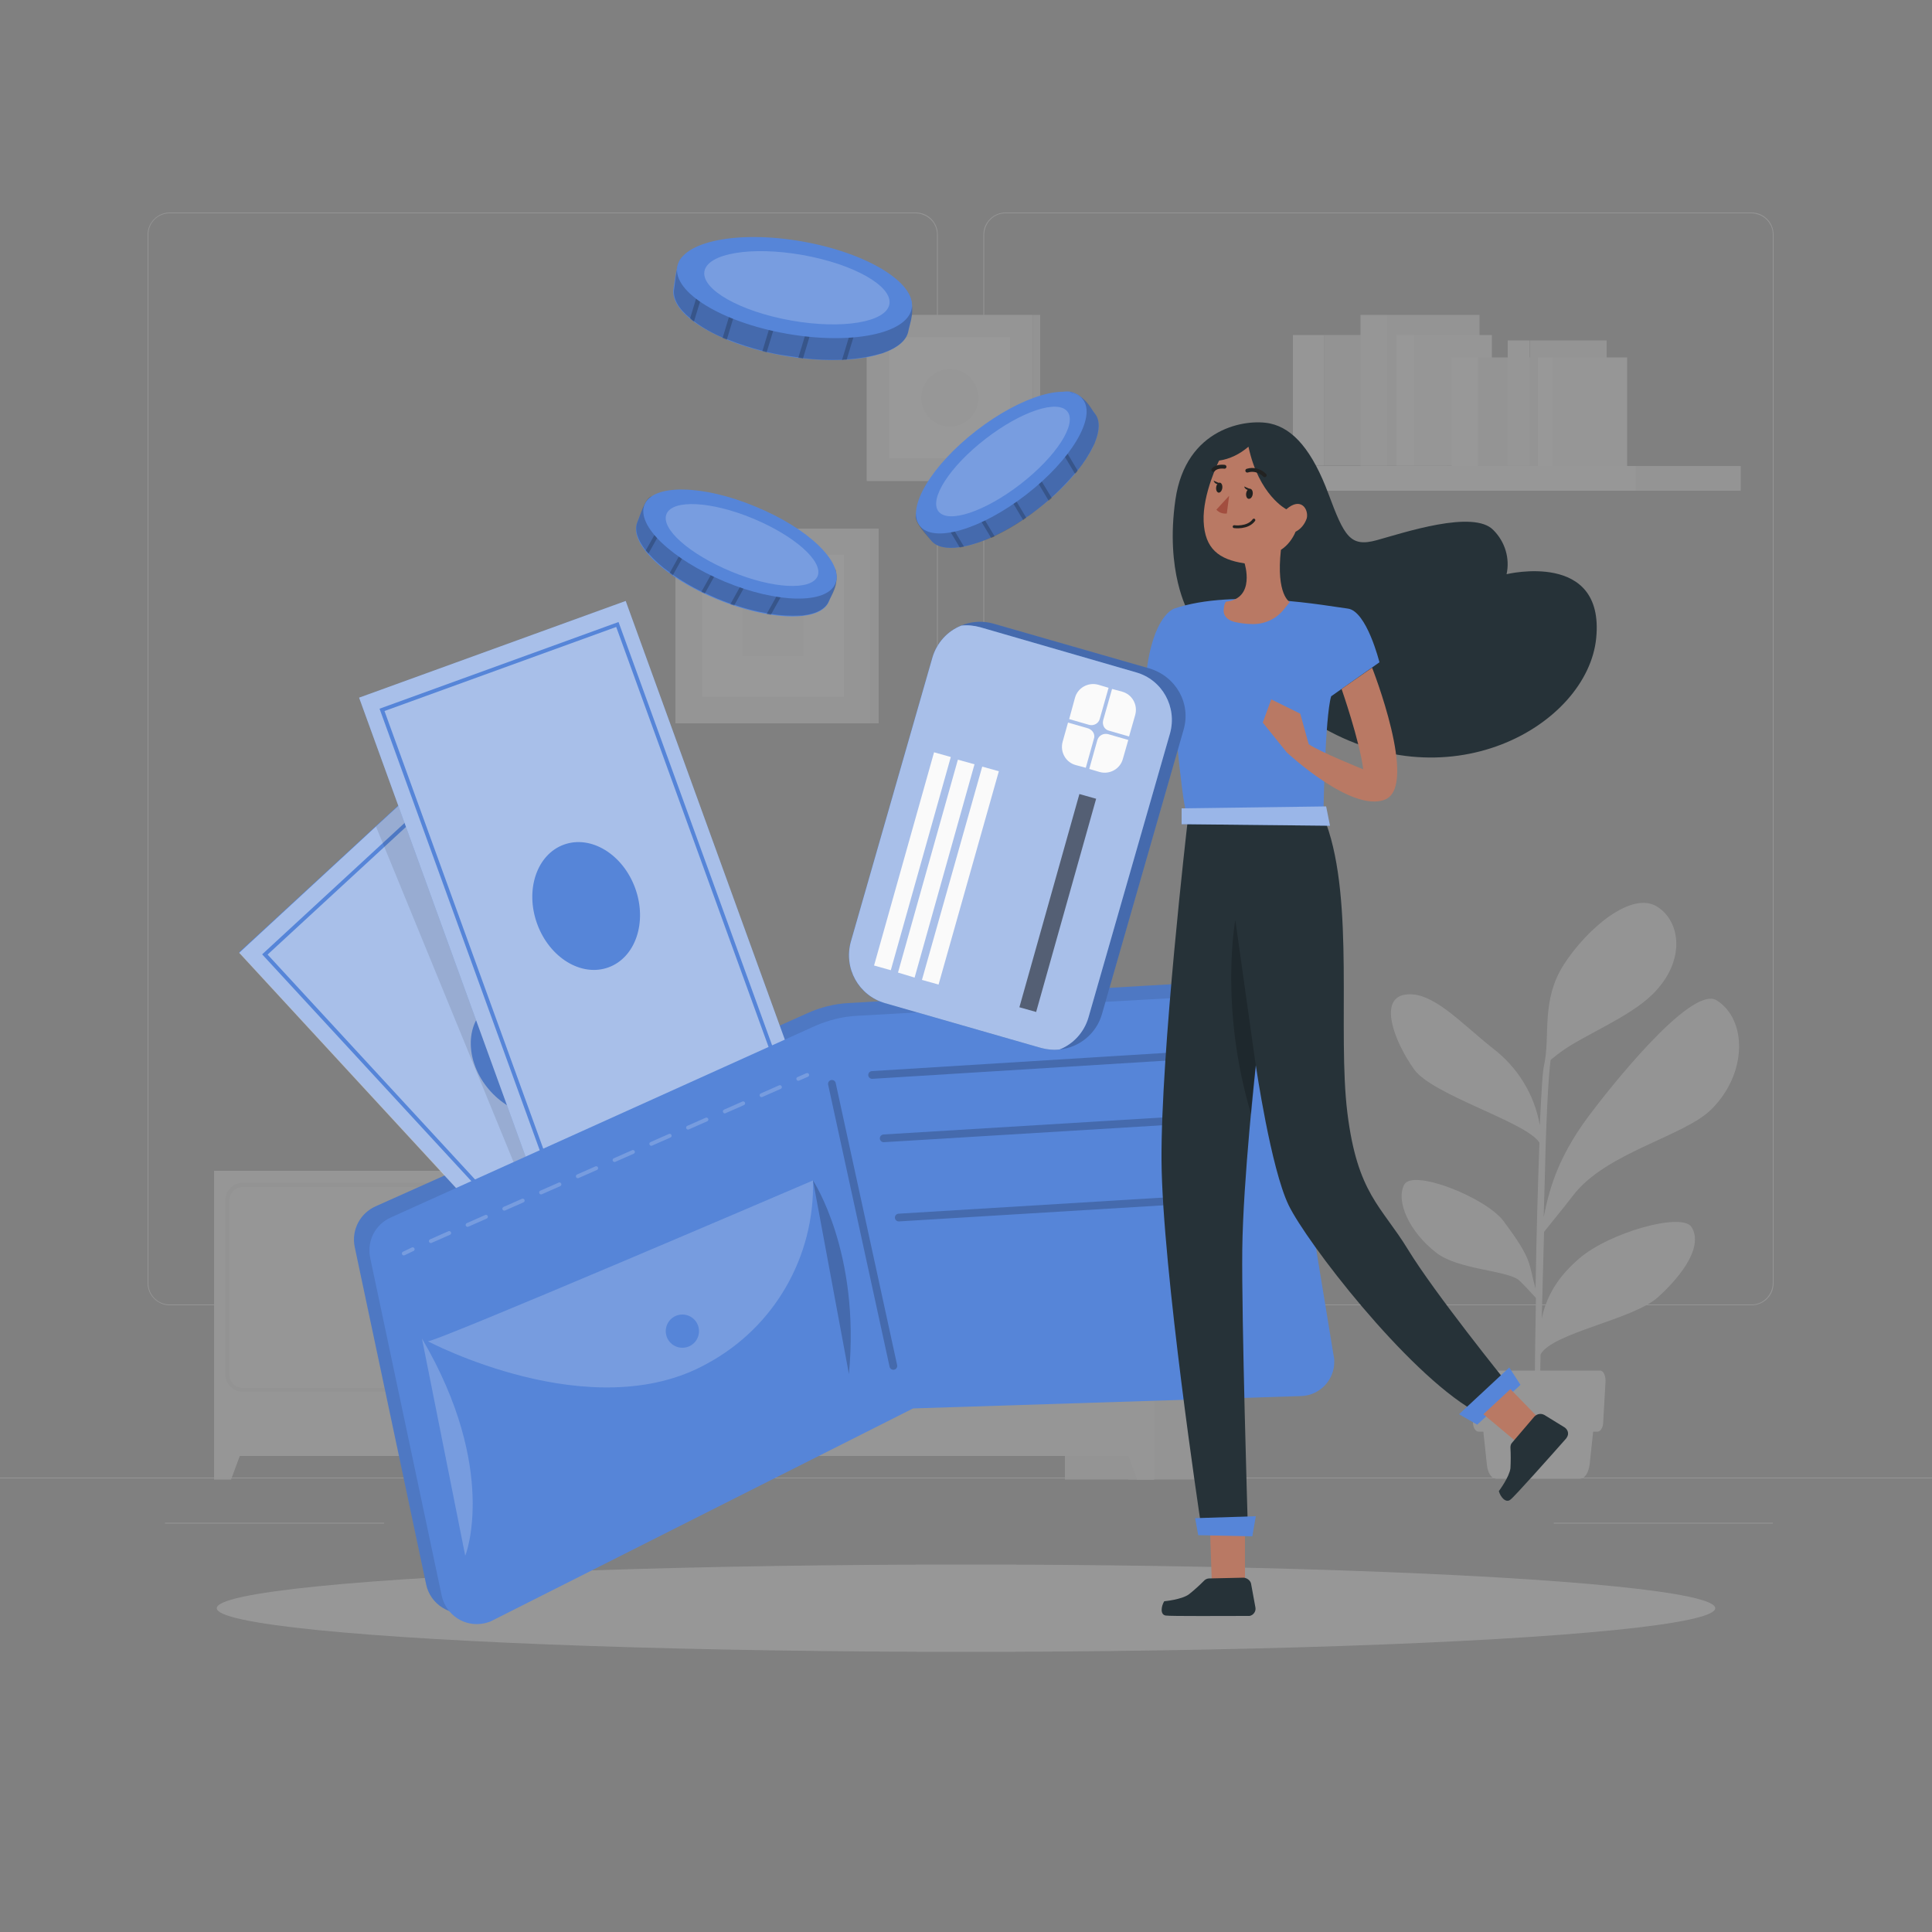<?xml version="1.0" encoding="utf-8"?>
<!-- Generator: Adobe Illustrator 26.3.1, SVG Export Plug-In . SVG Version: 6.00 Build 0)  -->
<svg version="1.1" id="Layer_1" xmlns="http://www.w3.org/2000/svg" xmlns:xlink="http://www.w3.org/1999/xlink" x="0px" y="0px"
	 viewBox="0 0 500 500" style="enable-background:new 0 0 500 500;" xml:space="preserve">
<rect x="0" y="0" width="500" height="500" fill="#808080" stroke="none"/>
<style type="text/css">
	.st0{opacity:0.2;}
	.st1{fill:#EBEBEB;}
	.st2{fill:#E6E6E6;}
	.st3{fill:#F0F0F0;}
	.st4{fill:#E0E0E0;}
	.st5{fill:#FAFAFA;}
	.st6{fill:#FFFFFF;}
	.st7{fill:#F5F5F5;}
	.st8{fill:#5685D8;}
	.st9{opacity:0.2;enable-background:new    ;}
	.st10{opacity:0.2;fill:#FFFFFF;enable-background:new    ;}
	.st11{opacity:0.1;enable-background:new    ;}
	.st12{opacity:0.5;fill:#FAFAFA;enable-background:new    ;}
	.st13{fill:none;stroke:#5685D8;stroke-miterlimit:10;}
	
		.st14{opacity:0.2;fill:none;stroke:#000000;stroke-width:2;stroke-linecap:round;stroke-linejoin:round;enable-background:new    ;}
	.st15{opacity:0.2;fill:#FAFAFA;enable-background:new    ;}
	.st16{fill:none;stroke:#FAFAFA;stroke-linecap:round;stroke-linejoin:round;}
	.st17{fill:none;stroke:#FAFAFA;stroke-linecap:round;stroke-linejoin:round;stroke-dasharray:5.197,5.197;}
	.st18{fill:#B97964;}
	.st19{fill:#263238;}
	.st20{fill:#A24E3F;}
	.st21{fill:none;stroke:#222221;stroke-width:0.75;stroke-linecap:round;stroke-linejoin:round;}
	.st22{fill:none;stroke:#222221;stroke-linecap:round;stroke-linejoin:round;}
	.st23{fill:#222221;}
	.st24{opacity:0.4;fill:#FFFFFF;enable-background:new    ;}
	.st25{opacity:0.5;enable-background:new    ;}
</style>
<g>
	<g id="freepik--background-complete--inject-60" class="st0">
		<rect y="382.4" class="st1" width="500" height="0.2"/>
		<rect x="150" y="388.8" class="st1" width="23.2" height="0.2"/>
		<rect x="402.1" y="394.1" class="st1" width="56.7" height="0.2"/>
		<rect x="42.7" y="394.1" class="st1" width="56.7" height="0.2"/>
		<path class="st1" d="M237,337.8H43.9c-3.1,0-5.7-2.6-5.7-5.7V60.7c0-3.1,2.6-5.7,5.7-5.7H237c3.2,0,5.7,2.6,5.7,5.7c0,0,0,0,0,0
			l0,0v271.4C242.7,335.2,240.2,337.8,237,337.8z M43.9,55.2c-3,0-5.5,2.4-5.5,5.5v271.4c0,3,2.4,5.5,5.5,5.5H237
			c3,0,5.4-2.4,5.5-5.5V60.7c0-3-2.4-5.4-5.5-5.5H43.9z"/>
		<path class="st1" d="M453.3,337.8H260.2c-3.1,0-5.7-2.6-5.7-5.7V60.7c0-3.1,2.6-5.7,5.7-5.7h193.1c3.1,0,5.7,2.5,5.7,5.7v271.4
			C459,335.2,456.5,337.8,453.3,337.8L453.3,337.8z M260.2,55.2c-3,0-5.4,2.4-5.5,5.5v271.4c0,3,2.4,5.4,5.5,5.5h193.1
			c3,0,5.4-2.4,5.5-5.5V60.7c0-3-2.4-5.4-5.5-5.5H260.2z"/>
		<rect x="292" y="303" class="st2" width="23.1" height="79.9"/>
		<rect x="275.6" y="303" class="st2" width="23.1" height="79.9"/>
		<polygon class="st3" points="294.3,382.9 298.7,382.9 298.7,370.5 289.7,370.5 		"/>
		<rect x="159.6" y="303" class="st2" width="23.1" height="79.9"/>
		<rect x="178.8" y="303" class="st3" width="119.9" height="73.8"/>
		<path class="st4" d="M291.3,360.2h-47c-2.5,0-4.6-2.1-4.6-4.6v-44.9c0-2.5,2-4.6,4.6-4.6h47c2.5,0,4.6,2,4.6,4.6v44.9
			C295.8,358.1,293.8,360.2,291.3,360.2z M244.3,307.2c-2,0-3.5,1.6-3.6,3.5v44.9c0,2,1.6,3.6,3.5,3.6c0,0,0,0,0,0h47
			c2,0,3.6-1.6,3.6-3.5v-45c0-2-1.6-3.5-3.5-3.5c0,0,0,0,0,0L244.3,307.2z"/>
		<path class="st4" d="M233.2,360.2h-47c-2.5,0-4.6-2.1-4.6-4.6v-44.9c0-2.5,2-4.6,4.6-4.6h47c2.5,0,4.6,2,4.6,4.6l0,0v44.9
			C237.8,358.2,235.8,360.2,233.2,360.2z M186.2,307.2c-2,0-3.5,1.6-3.5,3.5c0,0,0,0,0,0v44.9c0,2,1.6,3.5,3.6,3.5h47
			c2,0,3.5-1.6,3.6-3.5v-44.9c0-2-1.6-3.5-3.6-3.5L186.2,307.2z"/>
		<path class="st5" d="M228.9,320.4c-2.4,0-4.4-2-4.4-4.4c0-2.4,2-4.4,4.4-4.4c2.4,0,4.4,2,4.4,4.4l0,0
			C233.3,318.4,231.3,320.3,228.9,320.4z"/>
		<path class="st5" d="M248.7,320.4c-2.4,0-4.4-1.9-4.4-4.4s1.9-4.4,4.4-4.4c2.4,0,4.4,1.9,4.4,4.4v0.1
			C253,318.4,251.1,320.3,248.7,320.4z"/>
		<polygon class="st3" points="183.2,382.9 178.8,382.9 178.8,370.5 187.8,370.5 		"/>
		<rect x="152.2" y="303" class="st2" width="23.1" height="79.9"/>
		<polygon class="st3" points="170.9,382.9 175.3,382.9 175.3,370.5 166.3,370.5 		"/>
		<rect x="55.4" y="303" class="st3" width="119.9" height="73.8"/>
		<path class="st4" d="M167.8,360.2h-47c-2.5,0-4.6-2-4.6-4.6l0,0v-44.9c0-2.5,2-4.6,4.6-4.6h46.9c2.5,0,4.6,2,4.6,4.6v44.9
			C172.4,358.1,170.3,360.2,167.8,360.2z M120.8,307.2c-2,0-3.5,1.6-3.5,3.5c0,0,0,0,0,0v44.9c0,2,1.6,3.6,3.5,3.6c0,0,0,0,0,0h47
			c2,0,3.6-1.6,3.6-3.5v-45c0-2-1.6-3.5-3.6-3.5L120.8,307.2z"/>
		<path class="st4" d="M109.8,360.2H62.9c-2.5,0-4.6-2-4.6-4.6l0,0l0,0v-44.9c0-2.5,2-4.6,4.6-4.6c0,0,0,0,0,0h46.9
			c2.5,0,4.6,2,4.6,4.5c0,0,0,0,0,0v44.9C114.4,358.2,112.3,360.2,109.8,360.2z M62.9,307.2c-2,0-3.5,1.6-3.6,3.5c0,0,0,0,0,0v44.9
			c0,2,1.6,3.6,3.5,3.6c0,0,0,0,0,0h47c2,0,3.6-1.6,3.6-3.5c0,0,0,0,0,0v-45c0-2-1.6-3.5-3.5-3.5c0,0,0,0,0,0L62.9,307.2z"/>
		<path class="st5" d="M105.5,320.4c-2.4,0-4.4-2-4.4-4.4c0-2.4,2-4.4,4.4-4.4c2.4,0,4.4,2,4.4,4.4l0,0
			C109.9,318.4,107.9,320.3,105.5,320.4C105.5,320.4,105.5,320.4,105.5,320.4z"/>
		<path class="st5" d="M125.2,320.4c-2.4,0-4.4-1.9-4.4-4.4c0-2.4,1.9-4.4,4.4-4.4c2.4,0,4.4,1.9,4.4,4.4v0.1
			C129.6,318.4,127.6,320.3,125.2,320.4z"/>
		<polygon class="st3" points="59.8,382.9 55.4,382.9 55.4,370.5 64.4,370.5 		"/>
		<rect x="224.3" y="81.5" class="st1" width="43" height="43"/>
		<rect x="267.3" y="81.5" class="st4" width="1.9" height="43"/>
		<rect x="230.1" y="87.3" class="st6" width="31.3" height="31.3"/>
		<path class="st7" d="M251.1,108.2L251.1,108.2c-2.9,2.9-7.6,2.9-10.5,0c0,0,0,0,0,0l0,0c-2.9-2.9-2.9-7.6,0-10.5l0,0
			c2.9-2.9,7.6-2.9,10.5,0l0,0C253.9,100.7,253.9,105.3,251.1,108.2z"/>
		<rect x="174.8" y="136.8" class="st1" width="50.4" height="50.4"/>
		<rect x="225.2" y="136.8" class="st4" width="2.2" height="50.4"/>
		<rect x="181.7" y="143.6" class="st6" width="36.7" height="36.7"/>
		<rect x="192.2" y="154.1" class="st7" width="15.7" height="15.7"/>
		<rect x="423.2" y="120.6" class="st2" width="27.3" height="6.4"/>
		<rect x="310.4" y="120.6" class="st7" width="112.9" height="6.4"/>
		<rect x="342.7" y="86.7" class="st4" width="31.8" height="33.8"/>
		<rect x="334.6" y="86.7" class="st3" width="8.1" height="33.8"/>
		<rect x="359" y="81.5" class="st2" width="23.9" height="39"/>
		<rect x="352.1" y="81.5" class="st3" width="6.9" height="39"/>
		<rect x="366" y="86.7" class="st3" width="20.1" height="33.8"/>
		<rect x="361.4" y="86.7" class="st5" width="4.6" height="33.8"/>
		<rect x="382.5" y="92.5" class="st2" width="26.4" height="28.1"/>
		<rect x="375.7" y="92.5" class="st5" width="6.8" height="28.1"/>
		<rect x="396" y="88.1" class="st2" width="19.8" height="32.4"/>
		<rect x="390.2" y="88.1" class="st3" width="5.7" height="32.4"/>
		<rect x="401.8" y="92.5" class="st3" width="19.3" height="28.1"/>
		<rect x="398" y="92.5" class="st5" width="3.8" height="28.1"/>
		<path class="st2" d="M407.1,309.4c8.5-11.2,28.9-15.3,35.9-22.4c9.2-9.2,9.2-23.1,1.3-28.1c-6.8-4.3-29.4,25-31.9,28.3
			c-8.8,11.3-11.3,19.7-12.9,27.8c0.2-6.9,0.4-13.2,0.5-18.1c0.5-15.9,1.1-21.1,1.3-22.6c1-0.8,2.1-1.7,2.7-2.1
			c5.5-4.1,17.6-8.9,23.6-14.8c8.8-8.6,7.4-19,1.2-22.8c-6.5-4-17.9,5.5-24,14.9s-3.5,18.5-5.2,26.2c-0.4,1.5-0.7,7.4-1.1,15.5
			c-1.4-8-5.8-15.1-12.3-20c-8.4-6.7-15.6-14.8-22.5-13.8s-3.1,11.8,2.3,19.4c4.9,6.7,28.9,13.5,32.4,18.9c-0.4,11-0.8,24.9-1,37.8
			c-1.9-6.7-0.6-7.2-8.3-17.5c-4.6-6.1-23.5-13.6-25.7-9.4s1.2,12.1,8.3,17.6c5.8,4.5,18.5,4.5,21.5,7.2c0.7,0.6,3,3.1,4.3,4.5
			c-0.3,15.8-0.4,29.7-0.3,34.5l1.2,0c-0.1-1.2,0.1-9.3,0.3-19.9c3.1-5.6,24-9,30.4-14.8c6.7-6.1,11.6-13.3,8.7-18.1
			c-2.4-4-21.4,1.4-29.1,8.1c-5.1,4.4-8.3,9.1-9.7,15.5c0.2-7.2,0.4-15,0.6-22.4C401,317,404.5,312.8,407.1,309.4z"/>
		<path class="st3" d="M408.9,382.7h-21.7c-1.2,0-2.2-1.5-2.4-3.7l-1.5-14h29.6l-1.5,14C411.1,381.2,410.1,382.7,408.9,382.7z"/>
		<path class="st3" d="M413.5,370.5h-30.9c-0.7,0-1.4-1-1.4-2.4l-0.6-10.4c-0.1-1.6,0.6-3,1.4-3h32.1c0.9,0,1.5,1.4,1.4,3l-0.6,10.4
			C414.9,369.4,414.2,370.5,413.5,370.5z"/>
		<g id="freepik--Shadow--inject-62--inject-60">
			<ellipse id="freepik--path--inject-62--inject-60" class="st7" cx="250" cy="416.2" rx="193.9" ry="11.3"/>
		</g>
	</g>
	<g id="freepik--Coins--inject-60">
		<path class="st8" d="M214.5,155.7c-2.2,5.4-15.2,5-28.9-0.6s-22.9-14.5-20.7-19.9c0.5-1.2,2-5.9,3.5-6.5c5.1-2.2,14.8,2.7,25.2,7
			c9.8,4,20.9,6.6,22.6,11.9C217.3,150.8,215.1,154.1,214.5,155.7z"/>
		<path class="st9" d="M216.3,147.5c0.8,4.2-1,6.2-1.8,8.1s-3.1,3.2-6.3,3.6c-0.4,0.1-0.8,0.1-1.2,0.1c-2.5,0.1-5,0-7.4-0.4
			c-0.4,0-0.7-0.1-1.1-0.2c-2.9-0.5-5.7-1.2-8.5-2.2l-1-0.3c-1.1-0.4-2.2-0.8-3.4-1.3s-2.2-1-3.3-1.5l-0.9-0.4
			c-2.5-1.2-5-2.7-7.3-4.3l-0.8-0.6c-2-1.4-3.9-3.1-5.5-4.9c-0.2-0.3-0.5-0.6-0.7-0.8c-2.1-2.7-3-5.3-2.1-7.4
			c0.6-1.3,1.8-5.9,3.5-6.5c2.1-0.6,4.4-0.6,6.5,0l1,0.2c5,1.3,11.3,4.1,17.7,6.8c7.6,3.1,16.6,6.4,20.9,10.1
			c0.3,0.2,0.5,0.5,0.8,0.7C215.7,146.8,216,147.2,216.3,147.5z"/>
		<g class="st0">
			<path d="M176.4,128l-0.5,0.8l-8.1,14.5c-0.2-0.3-0.5-0.6-0.7-0.8l7.8-13.9l0.6-1.1L176.4,128z"/>
		</g>
		<g class="st0">
			<path d="M182.5,133.9l-8.4,15l-0.8-0.6l8.3-14.9L182.5,133.9z"/>
		</g>
		<g class="st0">
			<path d="M197.9,142.5l-7.9,14.2l-1-0.3l8-14.4L197.9,142.5z"/>
		</g>
		<g class="st0">
			<path d="M190.8,138.5l-8.4,15.1l-0.9-0.4l8.5-15.2L190.8,138.5z"/>
		</g>
		<g class="st0">
			<path d="M207.2,145.3l-7.7,13.8c-0.4,0-0.7-0.1-1.1-0.2l7.9-14.1L207.2,145.3z"/>
		</g>
		<path class="st8" d="M216.2,151c-2.2,5.4-15.1,5.2-28.7-0.5s-22.9-14.5-20.7-19.9s15.1-5.2,28.7,0.5
			C209.2,136.7,218.4,145.6,216.2,151z"/>
		<path class="st10" d="M211.6,149.1c-1.6,3.8-11.6,3.3-22.4-1.2s-18.3-11.1-16.7-14.9s11.6-3.3,22.4,1.2S213.1,145.3,211.6,149.1z"
			/>
		<path class="st8" d="M283.4,107.1c3.6,4.6-3.2,15.7-14.9,24.7s-24,12.6-27.6,8c-0.8-1.1-4.1-4.6-3.9-6.3
			c0.7-5.5,9.7-11.4,18.6-18.4c8.3-6.5,16.1-14.8,21.6-13.7C280.5,102.2,282.4,105.8,283.4,107.1z"/>
		<path class="st9" d="M277.2,101.5c4.1,1.4,4.9,4,6.2,5.6s1.2,4.3,0,7.3c-0.1,0.4-0.3,0.7-0.5,1.1c-1.1,2.2-2.4,4.3-4,6.2
			c-0.2,0.3-0.4,0.6-0.7,0.8c-1.9,2.2-3.9,4.3-6.1,6.3l-0.8,0.7c-0.9,0.8-1.8,1.5-2.8,2.3s-1.9,1.5-2.9,2.1
			c-0.3,0.2-0.6,0.4-0.8,0.6c-2.3,1.6-4.8,3-7.3,4.2c-0.3,0.2-0.6,0.3-0.9,0.4c-2.3,1-4.6,1.8-7.1,2.3c-0.4,0.1-0.7,0.1-1.1,0.2
			c-3.4,0.5-6.1,0-7.5-1.8c-0.9-1.1-4.2-4.4-3.9-6.3c0.5-2.1,1.6-4.1,3.2-5.6c0.2-0.2,0.5-0.5,0.7-0.8c3.6-3.7,9.2-7.8,14.7-12
			c6.5-5,13.8-11.2,19.2-13.1c0.3-0.1,0.7-0.2,1-0.3C276.3,101.7,276.8,101.6,277.2,101.5z"/>
		<g class="st0">
			<path d="M240.4,126.4l0.5,0.8l8.6,14.3c-0.4,0.1-0.7,0.1-1.1,0.2l-8.2-13.7l-0.6-1L240.4,126.4z"/>
		</g>
		<g class="st0">
			<path d="M248.6,124.1l8.8,14.7c-0.3,0.2-0.6,0.3-0.9,0.4l-8.8-14.6L248.6,124.1z"/>
		</g>
		<g class="st0">
			<path d="M263.8,115l8.4,13.9l-0.8,0.7l-8.4-14.1L263.8,115z"/>
		</g>
		<g class="st0">
			<path d="M256.7,119.2l8.9,14.8c-0.3,0.2-0.6,0.4-0.8,0.6l-8.9-14.9L256.7,119.2z"/>
		</g>
		<g class="st0">
			<path d="M270.8,108.2l8.1,13.6c-0.2,0.3-0.4,0.6-0.7,0.8l-8.3-13.9L270.8,108.2z"/>
		</g>
		
			<ellipse transform="matrix(0.791 -0.612 0.612 0.791 -19.009 183.689)" class="st8" cx="259.1" cy="119.6" rx="26.7" ry="10.5"/>
		
			<ellipse transform="matrix(0.791 -0.612 0.612 0.791 -18.704 183.885)" class="st10" cx="259.5" cy="119.3" rx="21.1" ry="7.4"/>
		<path class="st8" d="M235.1,85.6c-1.1,6.6-15.9,9.4-32.6,6.4s-29.3-10.7-28.2-17.3c0.3-1.5,0.7-7.1,2.3-8.2
			c5.2-3.7,17.2-0.6,30.1,1.7c12,2.1,25.1,2.3,28.4,7.8C237.1,79.4,235.5,83.8,235.1,85.6z"/>
		<path class="st9" d="M235.1,76c2,4.5,0.4,7.2,0,9.6s-2.7,4.3-6.2,5.6c-0.4,0.2-0.9,0.3-1.3,0.4c-2.8,0.8-5.6,1.2-8.4,1.4
			c-0.4,0-0.8,0-1.2,0.1c-3.4,0.1-6.7,0-10.1-0.4l-1.2-0.2c-1.4-0.2-2.7-0.4-4.1-0.6s-2.7-0.5-4.1-0.8c-0.4-0.1-0.8-0.2-1.1-0.3
			c-3.1-0.8-6.2-1.8-9.2-3c-0.4-0.1-0.7-0.3-1.1-0.4c-2.6-1.1-5.1-2.5-7.4-4.2c-0.4-0.2-0.7-0.5-1-0.8c-3.1-2.5-4.7-5.2-4.2-7.8
			c0.3-1.6,0.5-7,2.3-8.2s4.3-1.6,7.3-1.6h1.2c6,0.2,13.7,1.9,21.6,3.3c9.3,1.7,20.2,3.1,26.1,6.2c0.3,0.2,0.7,0.4,1,0.6
			C234.3,75.3,234.7,75.6,235.1,76z"/>
		<g class="st0">
			<path d="M185.5,63.9l-0.3,1l-5.6,18.3c-0.4-0.2-0.7-0.5-1-0.8l5.3-17.6l0.4-1.4L185.5,63.9z"/>
		</g>
		<g class="st0">
			<path d="M193.8,69l-5.7,18.9c-0.4-0.1-0.7-0.3-1.1-0.4l5.7-18.8L193.8,69z"/>
		</g>
		<g class="st0">
			<path d="M213.2,74.9l-5.4,17.9l-1.2-0.2l5.5-18.1L213.2,74.9z"/>
		</g>
		<g class="st0">
			<path d="M204.2,72.2l-5.8,19c-0.4-0.1-0.8-0.2-1.1-0.3l5.8-19.1L204.2,72.2z"/>
		</g>
		<g class="st0">
			<path d="M224.4,75.7l-5.3,17.4c-0.4,0-0.8,0-1.2,0.1l5.4-17.8L224.4,75.7z"/>
		</g>
		
			<ellipse transform="matrix(0.175 -0.985 0.985 0.175 96.255 263.907)" class="st8" cx="205.6" cy="74.5" rx="12.1" ry="30.8"/>
		
			<ellipse transform="matrix(0.175 -0.985 0.985 0.175 96.656 264.624)" class="st10" cx="206.3" cy="74.6" rx="8.6" ry="24.3"/>
	</g>
	<g id="freepik--Wallet--inject-60">
		<path class="st8" d="M322.4,253.6l-102.9,6c-3.6,0.2-7.2,1.1-10.5,2.6l-111.8,50c-4,1.8-6.3,6.1-5.4,10.5l18.5,87.4
			c1.1,5.1,6.2,8.3,11.3,7.2c0.8-0.2,1.5-0.4,2.2-0.8l110.3-55.1l101.9-3.4c4.9-0.1,8.7-4.2,8.6-9.1c0-0.4,0-0.7-0.1-1.1l-13.6-83.6
			C330.1,259.8,326.9,253.5,322.4,253.6z"/>
		<path class="st11" d="M322.4,253.6l-102.9,6c-3.6,0.2-7.2,1.1-10.5,2.6l-111.8,50c-4,1.8-6.3,6.1-5.4,10.5l18.5,87.4
			c1.1,5.1,6.2,8.3,11.3,7.2c0.8-0.2,1.5-0.4,2.2-0.8l110.3-55.1l101.9-3.4c4.9-0.1,8.7-4.2,8.6-9.1c0-0.4,0-0.7-0.1-1.1l-13.6-83.6
			C330.1,259.8,326.9,253.5,322.4,253.6z"/>
		
			<rect x="100.6" y="202.7" transform="matrix(0.735 -0.678 0.678 0.735 -149.499 165.674)" class="st8" width="73.4" height="143"/>
		<polygon class="st12" points="212.8,301.9 158.8,351.7 61.9,246.6 97.3,213.9 115.9,196.8 119,200.1 		"/>
		
			<rect x="105.3" y="207.4" transform="matrix(0.735 -0.678 0.678 0.735 -149.464 165.967)" class="st13" width="64.8" height="133.8"/>
		
			<ellipse transform="matrix(0.735 -0.678 0.678 0.735 -149.134 165.276)" class="st8" cx="137" cy="273.5" rx="13.5" ry="16.9"/>
		<polygon class="st11" points="158.2,309 139,315.6 97.3,213.9 115.9,196.8 119,200.1 		"/>
		
			<rect x="115.1" y="163.8" transform="matrix(0.94 -0.341 0.341 0.94 -71.116 65.831)" class="st8" width="73.4" height="143"/>
		
			<rect x="115.1" y="163.8" transform="matrix(0.94 -0.341 0.341 0.94 -71.116 65.831)" class="st12" width="73.4" height="143"/>
		
			<rect x="119.7" y="168.7" transform="matrix(0.94 -0.341 0.341 0.94 -71.18 65.953)" class="st13" width="64.8" height="133.8"/>
		
			<ellipse transform="matrix(0.94 -0.341 0.341 0.94 -70.863 65.773)" class="st8" cx="151.7" cy="234.5" rx="13.5" ry="16.9"/>
		<path class="st8" d="M323.1,257.2l-101.5,5.7c-3.6,0.2-7.1,1.1-10.4,2.5l-110.1,49.7c-4,1.8-6.2,6.1-5.3,10.4l18.5,87.4
			c1.1,5.1,6,8.3,11.1,7.2c0.8-0.2,1.5-0.4,2.2-0.8l108.7-54.8l100.5-3.2c4.8-0.2,8.6-4.2,8.5-9c0-0.4,0-0.8-0.1-1.1l-13.7-83.6
			C330.7,263.3,327.5,257.1,323.1,257.2z"/>
		<line class="st14" x1="225.7" y1="278.2" x2="312.8" y2="272.8"/>
		<line class="st14" x1="215.3" y1="280.5" x2="231.2" y2="353.5"/>
		<path class="st15" d="M109.2,346.4l11.2,56.2C120.5,402.6,129.1,380.3,109.2,346.4z"/>
		<path class="st15" d="M110.7,347.1c0.4,1,99.7-41.6,99.7-41.6c0.5,19.7-10,38-27.4,47.4C153.1,369.6,110.7,347.1,110.7,347.1z"/>
		<circle class="st8" cx="176.6" cy="344.5" r="4.3"/>
		<path class="st9" d="M210.4,305.5c0,0,12.3,18.5,9.3,50.1"/>
		<g class="st0">
			<line class="st16" x1="104.5" y1="324.4" x2="106.8" y2="323.3"/>
			<line class="st17" x1="111.5" y1="321.2" x2="204.2" y2="280.3"/>
			<line class="st16" x1="206.6" y1="279.2" x2="208.9" y2="278.2"/>
		</g>
		<line class="st14" x1="228.7" y1="294.6" x2="315.8" y2="289.3"/>
		<line class="st14" x1="232.6" y1="315.1" x2="319.7" y2="309.8"/>
	</g>
	<g id="freepik--Character--inject-60">
		<path class="st18" d="M300.6,169.6c0,0-2.2,23.3-10.9,25.3c-5.4,1.2-11,0.6-16-1.6l-7-5.4l-3.4,12c0,0,3.8,5.1,11.6,1.6
			c0,0,14,6.2,21.7,0s10.2-23.1,10.2-23.1L300.6,169.6z"/>
		<path class="st19" d="M307.5,158.3c0,0-6-10.3-3.3-29s18.4-21,24.5-19.7s11,7.2,15.1,18.2s5.6,13.9,12.5,12s25.1-8,30.2-2.6
			c3,3,4.3,7.3,3.4,11.4c0,0,25.4-6.2,23.2,16.5s-38.9,43.8-73.8,21.4S307.5,158.3,307.5,158.3z"/>
		<path class="st19" d="M307.3,213.1c0,0-6.9,59.4-6.7,87.3s10.1,93.5,10.1,93.5h12.2c0,0-1.6-52.5-1.4-70.5s3.5-47.7,3.5-47.7
			s3.9,26.7,8.5,36.2s30.2,42.9,47.9,53.2l8.3-7.6c0,0-18.4-22.8-25.3-34.1S351.3,309,348.7,288s1.9-54.6-5.5-74.9L307.3,213.1z"/>
		<path class="st9" d="M325,275.8l-5.3-37.7c0,0-4.2,22.6,4.1,50.3L325,275.8z"/>
		<polygon class="st18" points="313.2,397.3 313.6,409 321.8,409.7 322.2,408.6 322.2,396.5 		"/>
		<polygon class="st8" points="309.3,392.9 310.1,397.3 324.1,397.6 325,392.4 		"/>
		<polygon class="st8" points="377.6,366 390.6,353.9 393.5,358.4 382.3,368.7 		"/>
		<polygon class="st18" points="383.9,366 392.5,373.2 398,366.8 390.9,359.5 		"/>
		<path class="st19" d="M399.7,366.2l5.2,3.2c0.9,0.6,1.2,1.7,0.6,2.6c-0.1,0.1-0.1,0.2-0.2,0.3c-3.8,4.3-13.4,15.1-14.4,15.8
			c-1.2,1-2.6-0.7-3-2.2c0,0,2.7-3.6,3-5.9c0.1-1.8,0.1-3.6,0-5.4c0-0.4,0.1-0.9,0.4-1.2l5.8-6.8
			C397.8,365.9,398.8,365.7,399.7,366.2z"/>
		<path class="st19" d="M323.8,410l1.1,6c0.2,1-0.5,2-1.5,2.2c-0.1,0-0.2,0-0.3,0c-5.7,0-20.2,0.1-21.4-0.1
			c-1.5-0.2-1.2-2.4-0.4-3.7c0,0,4.5-0.4,6.4-1.8c1.4-1.1,2.7-2.3,4-3.6c0.3-0.3,0.8-0.5,1.2-0.5l9-0.2
			C322.8,408.4,323.7,409.1,323.8,410z"/>
		<path class="st8" d="M344.5,180.2l12.5-8.8c0,0-3.3-13.3-8.2-13.9s-29.3-5.3-44.9,0c0,0-5.6,1.6-7.3,17.3l6.6,2.1
			c0,0,2.4,29.3,3.9,33.9h35.4C342.5,210.7,342.9,185.5,344.5,180.2z"/>
		<path class="st18" d="M347.2,178.3c0,0,4.7,13.5,5.6,20.8c0,0-11.2-4.5-14.1-6.5l-2.2-7.9L329,181l-2.2,6l6.2,7.7
			c0,0,16.9,15.8,25.5,12.2s-3.4-34.1-3.4-34.1L347.2,178.3z"/>
		<path class="st18" d="M315.5,119.2c0,0-4.3,8.6-4,15.7s3.9,9.9,10.6,10.9c0,0,2.9,9-4.7,9.9c-0.6,0.1-0.8,2.4-0.7,2.7
			c0.2,1.5,1.6,2.3,3,2.6c1.4,0.3,2.9,0.5,4.3,0.5c3.1,0.1,6.1-1.2,8.1-3.6c0.2-0.2,1.7-2.1,1.7-2.1s-3.6-1.8-2.3-13.5
			c1.7-1.1,3-2.8,3.8-4.7c1.4-0.7,2.4-2,2.9-3.5c0.5-2.3-1.5-5.6-5.3-2.3c0,0-7.1-3.6-9.8-16.2C320.9,117.5,318.3,118.8,315.5,119.2
			z"/>
		<path class="st20" d="M317.5,132.9l0.6-4.6l-3.3,3.6C315.5,132.7,316.5,133,317.5,132.9z"/>
		<path class="st21" d="M319.4,136.3c0,0,3.5,0.5,5.1-1.7"/>
		<path class="st22" d="M322.8,121.8c1.6-0.5,3.3,0,4.5,1.2"/>
		<path class="st22" d="M316.9,120.8c0,0-2-0.3-2.9,0.8"/>
		<path class="st23" d="M324.2,127.9c-0.1,0.7-0.5,1.2-1,1.2s-0.8-0.7-0.7-1.4s0.5-1.2,1-1.2S324.3,127.2,324.2,127.9z"/>
		
			<ellipse transform="matrix(0.129 -0.992 0.992 0.129 149.56 422.787)" class="st23" cx="315.4" cy="126.3" rx="1.3" ry="0.8"/>
		<path class="st23" d="M323.6,126.6l-1.6-0.7c0.1,0.5,0.6,0.9,1.1,0.9C323.3,126.7,323.4,126.7,323.6,126.6z"/>
		<path class="st23" d="M315.7,125.1l-1.6-0.7c0.1,0.5,0.6,0.9,1.1,0.9C315.4,125.2,315.6,125.2,315.7,125.1z"/>
		<polygon class="st8" points="305.8,209.2 305.8,213.3 344.2,213.7 343.2,208.7 		"/>
		<polygon class="st24" points="305.8,209.2 305.8,213.3 344.2,213.7 343.2,208.7 		"/>
	</g>
	<g id="freepik--Card--inject-60">
		<path class="st8" d="M306.3,188.9l-21.1,73.5c-1.4,5-5.8,8.7-11,9.2c-1.6,0.2-3.3,0-4.8-0.4L229,259.6c-6.8-2-10.7-9-8.8-15.9
			l21.1-73.5c2-6.8,9-10.7,15.8-8.8l40.4,11.6C304.4,175.1,308.3,182.1,306.3,188.9z"/>
		<path class="st9" d="M306.3,188.9l-21.1,73.5c-1.4,5-5.8,8.7-11,9.2c-1.6,0.2-3.3,0-4.8-0.4L229,259.6c-6.8-2-10.7-9-8.8-15.9
			l21.1-73.5c2-6.8,9-10.7,15.8-8.8l40.4,11.6C304.4,175.1,308.3,182.1,306.3,188.9z"/>
		<path class="st8" d="M302.8,189.8l-21.1,73.5c-1.1,3.8-3.9,6.9-7.5,8.3c-1.6,0.2-3.3,0-4.8-0.4L229,259.6c-6.8-2-10.7-9-8.8-15.9
			l21.1-73.5c1.1-3.8,3.9-6.9,7.5-8.3c1.6-0.2,3.3,0,4.8,0.4L294,174C300.8,175.9,304.7,183,302.8,189.8z"/>
		<path class="st12" d="M302.8,189.8l-21.1,73.5c-1.1,3.8-3.9,6.9-7.5,8.3c-1.6,0.2-3.3,0-4.8-0.4L229,259.6c-6.8-2-10.7-9-8.8-15.9
			l21.1-73.5c1.1-3.8,3.9-6.9,7.5-8.3c1.6-0.2,3.3,0,4.8,0.4L294,174C300.8,175.9,304.7,183,302.8,189.8z"/>
		
			<rect x="207.4" y="220.8" transform="matrix(0.271 -0.963 0.963 0.271 -42.63 389.761)" class="st5" width="57.3" height="4.5"/>
		<polygon class="st5" points="236.7,253 232.4,251.7 247.9,196.6 252.2,197.8 		"/>
		<polygon class="st5" points="242.9,254.8 238.6,253.6 254.2,198.4 258.5,199.6 		"/>
		
			<rect x="245" y="231.6" transform="matrix(0.271 -0.963 0.963 0.271 -25.608 433.849)" class="st25" width="57.3" height="4.5"/>
		<path class="st5" d="M283.1,191.2l-2.1,7.5l-2.6-0.7c-2.6-0.7-4.1-3.4-3.4-6l1.4-5l5.2,1.5C282.8,188.9,283.5,190.1,283.1,191.2z"
			/>
		<path class="st5" d="M281.9,187.6l-5.2-1.5l1.5-5.5c0.7-2.6,3.4-4.1,6-3.4c0,0,0,0,0,0l2.7,0.8l-2.3,8.1
			C284.3,187.2,283.1,187.9,281.9,187.6C281.9,187.6,281.9,187.6,281.9,187.6z"/>
		<path class="st5" d="M286.8,190l5.2,1.5l-1.4,4.9c-0.7,2.6-3.4,4.1-6,3.4c0,0,0,0,0,0l-2.7-0.8l2.1-7.5
			C284.4,190.3,285.6,189.7,286.8,190C286.8,190,286.8,190,286.8,190z"/>
		<path class="st5" d="M293.8,185l-1.6,5.6l-5.2-1.5c-1.2-0.3-1.8-1.5-1.5-2.7l2.3-8.1l2.6,0.7C293,179.7,294.5,182.4,293.8,185
			C293.8,185,293.8,185,293.8,185z"/>
	</g>
</g>
</svg>
